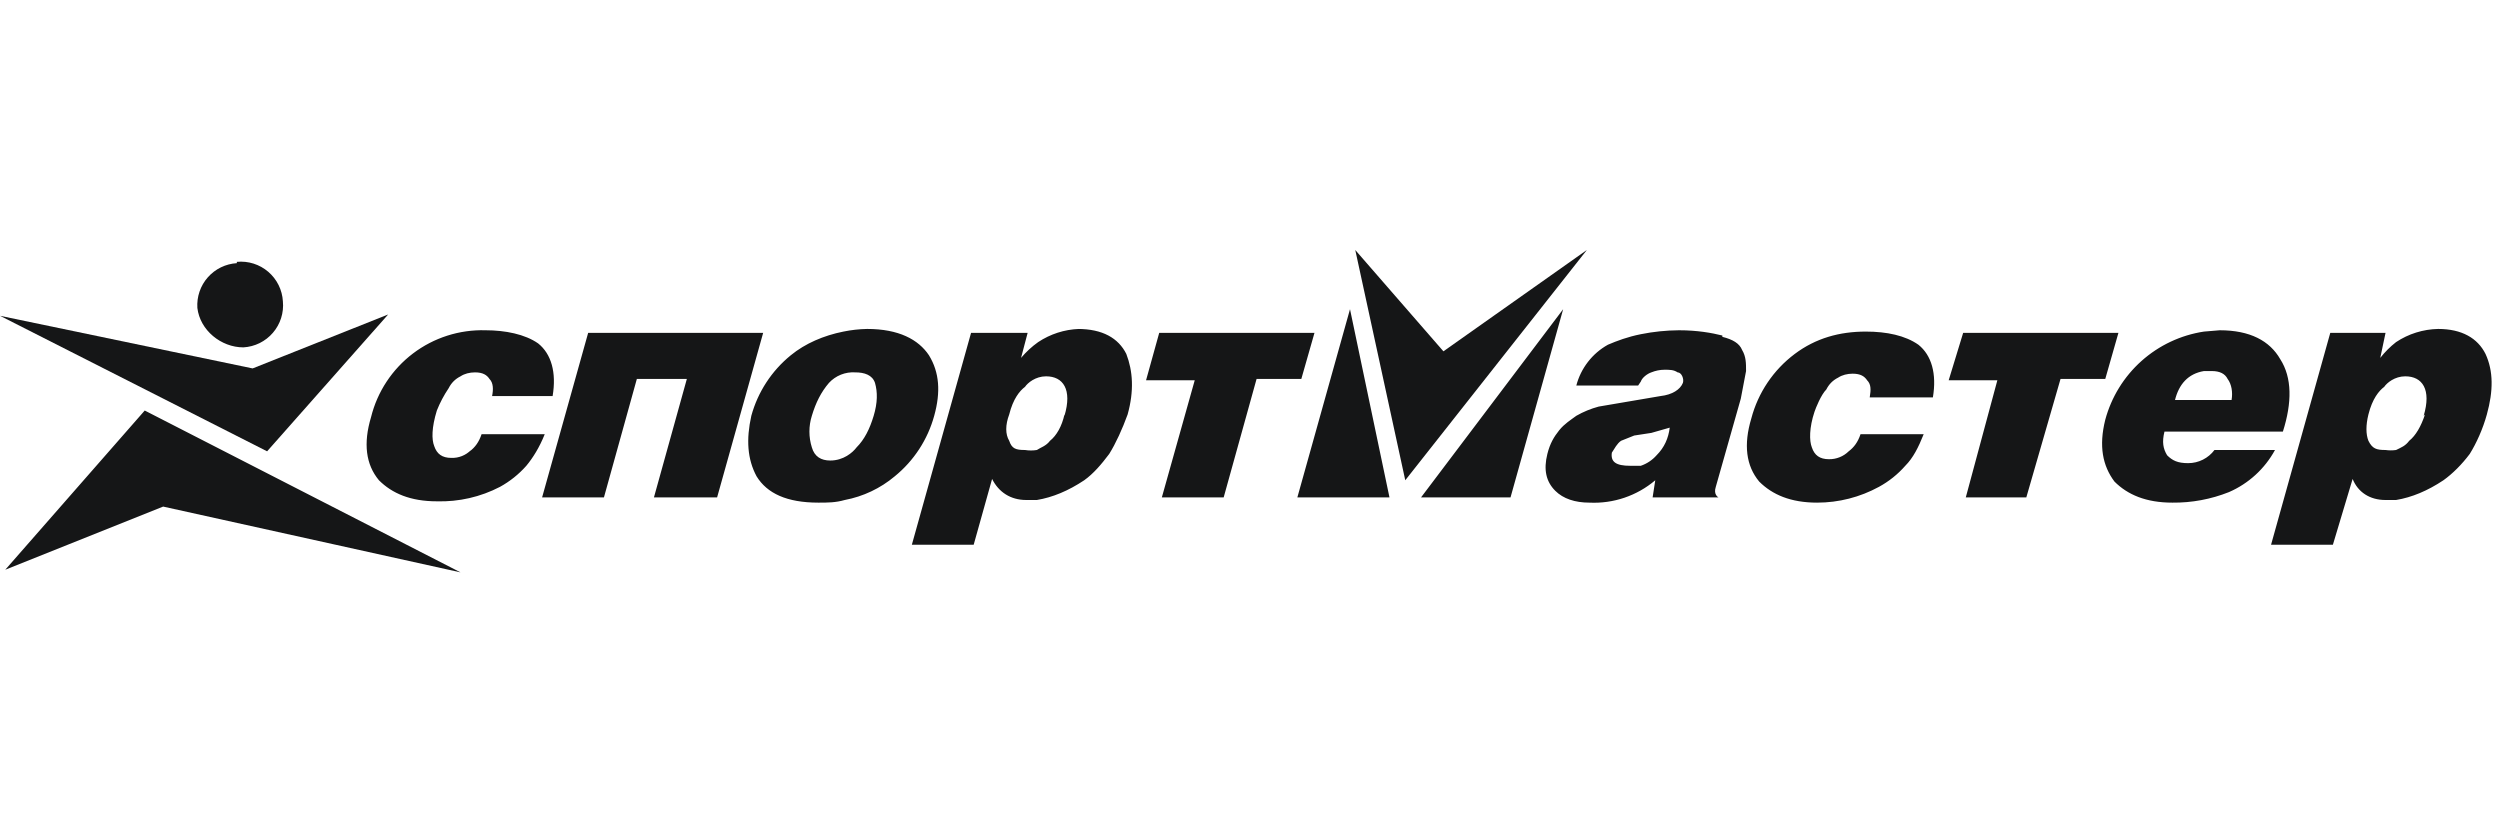 <svg width="180" height="60" viewBox="0 0 180 60" fill="none" xmlns="http://www.w3.org/2000/svg">
<g clip-path="url(#clip0_48371_8013)">
<path d="M103.926 25.295L97.579 18L101.179 34.579L114.253 18L103.926 25.295ZM19.232 32.495L27.947 22.642L18.189 26.526L0 22.737L19.232 32.495Z" fill="#151617"/>
<path d="M97.2 22.263L93.41 35.811H100.042L97.2 22.263ZM112.547 22.263L102.316 35.811H108.758L112.547 22.263ZM175.547 23.684C174.467 23.706 173.416 24.034 172.516 24.632C172.092 24.963 171.71 25.345 171.379 25.768L171.758 23.968H167.779L163.516 39.221H167.968L169.389 34.484C169.768 35.432 170.621 36 171.758 36H172.516C173.653 35.811 174.789 35.337 175.926 34.579C176.589 34.105 177.253 33.442 177.821 32.684C178.295 31.926 178.768 30.884 179.053 29.842C179.526 28.137 179.526 26.716 178.958 25.484C178.389 24.347 177.253 23.684 175.547 23.684M174.6 29.842C174.316 30.695 173.937 31.358 173.463 31.737C173.179 32.116 172.895 32.211 172.516 32.4C172.264 32.436 172.009 32.436 171.758 32.4C171.095 32.4 170.81 32.305 170.526 31.737C170.337 31.263 170.337 30.6 170.526 29.842C170.81 28.705 171.284 28.137 171.663 27.853C171.853 27.569 172.421 27.095 173.179 27.095C174.41 27.095 175.074 28.042 174.505 29.937M77.684 23.684C76.637 23.723 75.62 24.051 74.747 24.632C74.29 24.957 73.876 25.339 73.516 25.768L73.989 23.968H69.916L65.653 39.221H70.105L71.431 34.484C71.905 35.432 72.758 36 73.895 36H74.653C75.789 35.811 76.926 35.337 78.063 34.579C78.726 34.105 79.295 33.442 79.863 32.684C80.337 31.926 80.811 30.884 81.189 29.842C81.663 28.137 81.568 26.716 81.095 25.484C80.526 24.347 79.389 23.684 77.589 23.684M76.642 29.842C76.453 30.695 76.074 31.358 75.6 31.737C75.316 32.116 74.937 32.211 74.653 32.4C74.37 32.446 74.082 32.446 73.8 32.4C73.137 32.4 72.853 32.305 72.663 31.737C72.379 31.263 72.379 30.6 72.663 29.842C72.947 28.705 73.421 28.137 73.8 27.853C73.989 27.569 74.558 27.095 75.316 27.095C76.547 27.095 77.21 28.042 76.642 29.937M0.379 41.021L11.747 36.474L33.158 41.211L10.421 29.558L0.379 41.021ZM17.053 18.947C16.654 18.972 16.265 19.074 15.906 19.249C15.547 19.424 15.227 19.669 14.963 19.968C14.698 20.267 14.496 20.615 14.367 20.993C14.238 21.371 14.185 21.77 14.21 22.169C14.4 23.779 15.916 25.011 17.526 25.011C17.933 24.987 18.331 24.881 18.697 24.701C19.062 24.519 19.387 24.267 19.652 23.957C19.918 23.648 20.118 23.288 20.241 22.899C20.364 22.51 20.407 22.101 20.368 21.695C20.345 21.288 20.239 20.89 20.058 20.524C19.877 20.159 19.624 19.834 19.315 19.569C19.005 19.303 18.645 19.103 18.257 18.98C17.868 18.857 17.458 18.814 17.053 18.853M159.442 32.4C159.221 32.694 158.935 32.933 158.607 33.097C158.278 33.262 157.915 33.347 157.547 33.347C156.789 33.347 156.41 33.158 156.032 32.779C155.747 32.305 155.653 31.832 155.842 31.074H164.368C165.032 28.989 165.032 27.189 164.179 25.863C163.421 24.537 162 23.779 159.821 23.779L158.684 23.874C157.012 24.128 155.449 24.864 154.187 25.991C152.926 27.118 152.019 28.588 151.579 30.221C151.105 32.116 151.389 33.537 152.242 34.674C153.189 35.621 154.516 36.19 156.41 36.19C157.805 36.205 159.189 35.947 160.484 35.432C161.896 34.818 163.063 33.752 163.8 32.4H159.442ZM158.684 26.716H159.253C159.821 26.716 160.2 26.905 160.389 27.284C160.674 27.663 160.768 28.232 160.674 28.8H156.6C156.884 27.663 157.547 26.905 158.684 26.716V26.716ZM124.01 24.158C123.253 23.968 122.21 23.779 120.884 23.779C119.961 23.786 119.041 23.881 118.137 24.063C117.189 24.253 116.432 24.537 115.768 24.821C115.211 25.132 114.722 25.553 114.332 26.057C113.941 26.562 113.656 27.14 113.495 27.758H117.947L118.137 27.474C118.232 27.189 118.61 26.905 118.895 26.811C119.196 26.688 119.517 26.623 119.842 26.621C120.221 26.621 120.505 26.621 120.789 26.811C121.074 26.811 121.263 27.284 121.168 27.569C120.979 28.042 120.41 28.421 119.558 28.516L115.105 29.274C114.542 29.425 114.001 29.648 113.495 29.937C113.116 30.221 112.642 30.505 112.263 30.979C111.884 31.453 111.6 31.926 111.41 32.684C111.126 33.821 111.316 34.674 111.979 35.337C112.547 35.905 113.4 36.19 114.442 36.19C116.168 36.272 117.861 35.697 119.179 34.579L118.989 35.811H123.726C123.726 35.811 123.347 35.621 123.537 35.053L125.337 28.705L125.716 26.716C125.716 26.147 125.716 25.674 125.432 25.2C125.242 24.726 124.768 24.442 124.01 24.253M119.274 32.779C118.967 33.127 118.575 33.388 118.137 33.537H117.379C116.337 33.537 115.958 33.253 116.053 32.59C116.242 32.305 116.432 31.926 116.716 31.737L117.663 31.358L118.895 31.169L120.221 30.79C120.126 31.547 119.842 32.211 119.274 32.779ZM133.105 32.495C132.918 32.679 132.695 32.824 132.452 32.921C132.208 33.019 131.947 33.067 131.684 33.063C131.021 33.063 130.642 32.779 130.453 32.211C130.263 31.737 130.263 30.79 130.642 29.653C130.737 29.369 131.116 28.421 131.495 28.042C131.684 27.663 131.968 27.379 132.347 27.189C132.632 27 133.01 26.905 133.389 26.905C133.958 26.905 134.242 27.095 134.432 27.379C134.716 27.663 134.716 28.042 134.621 28.611H139.168C139.453 26.905 139.074 25.579 138.126 24.821C137.179 24.158 135.853 23.874 134.337 23.874C132.442 23.874 130.737 24.347 129.221 25.484C127.686 26.636 126.585 28.271 126.095 30.126C125.526 32.021 125.716 33.537 126.663 34.674C127.61 35.621 128.937 36.19 130.832 36.19C132.388 36.19 133.919 35.799 135.284 35.053C136 34.663 136.642 34.15 137.179 33.537C137.747 32.968 138.126 32.211 138.505 31.263H133.958C133.768 31.832 133.484 32.211 133.105 32.495M66.884 25.579C66.126 24.442 64.705 23.684 62.431 23.684C61.858 23.695 61.288 23.759 60.726 23.874C59.305 24.158 57.979 24.726 56.937 25.579C55.559 26.7 54.565 28.224 54.095 29.937C53.716 31.642 53.81 33.063 54.474 34.295C55.231 35.526 56.653 36.19 58.926 36.19C59.589 36.19 60.158 36.19 60.821 36C62.148 35.75 63.387 35.163 64.421 34.295C65.799 33.174 66.793 31.65 67.263 29.937C67.737 28.232 67.642 26.811 66.884 25.579M62.905 29.937C62.621 30.884 62.242 31.642 61.674 32.211C61.389 32.59 60.726 33.158 59.779 33.158C59.116 33.158 58.642 32.874 58.453 32.211C58.22 31.471 58.22 30.677 58.453 29.937C58.737 28.989 59.116 28.232 59.684 27.569C59.923 27.309 60.218 27.106 60.546 26.975C60.874 26.844 61.227 26.788 61.579 26.811C62.242 26.811 62.81 27 63 27.569C63.189 28.232 63.189 28.989 62.905 29.937ZM82.516 27.379H86.021L83.653 35.811H88.105L90.474 27.284H93.695L94.642 23.968H83.463L82.516 27.379ZM140.305 27.379H143.81L141.537 35.811H145.895L148.358 27.284H151.579L152.526 23.968H141.347L140.305 27.379ZM42.347 23.968L39.032 35.811H43.484L45.853 27.284H49.453L47.084 35.811H51.632L54.947 23.968H42.347ZM33.916 32.4C33.731 32.588 33.51 32.736 33.265 32.834C33.02 32.932 32.758 32.978 32.495 32.968C31.831 32.968 31.453 32.684 31.263 32.116C31.074 31.642 31.074 30.79 31.453 29.558C31.678 28.992 31.964 28.452 32.305 27.947C32.495 27.569 32.779 27.284 33.158 27.095C33.442 26.905 33.821 26.811 34.2 26.811C34.768 26.811 35.053 27 35.242 27.284C35.526 27.569 35.526 28.042 35.431 28.516H39.789C40.074 26.811 39.695 25.484 38.747 24.726C37.8 24.063 36.379 23.779 34.958 23.779C33.077 23.724 31.233 24.314 29.734 25.451C28.234 26.589 27.169 28.205 26.716 30.032C26.147 31.926 26.337 33.442 27.284 34.579C28.232 35.526 29.558 36.095 31.453 36.095C33.032 36.14 34.598 35.782 36 35.053C36.714 34.66 37.355 34.147 37.895 33.537C38.368 32.968 38.842 32.211 39.221 31.263H34.674C34.484 31.832 34.2 32.211 33.821 32.495" fill="#151617"/>
</g>
<defs>
<clipPath id="clip0_48371_8013">
<rect width="180" height="23.684" fill="white" transform="translate(0 18)"/>
</clipPath>
</defs>
</svg>